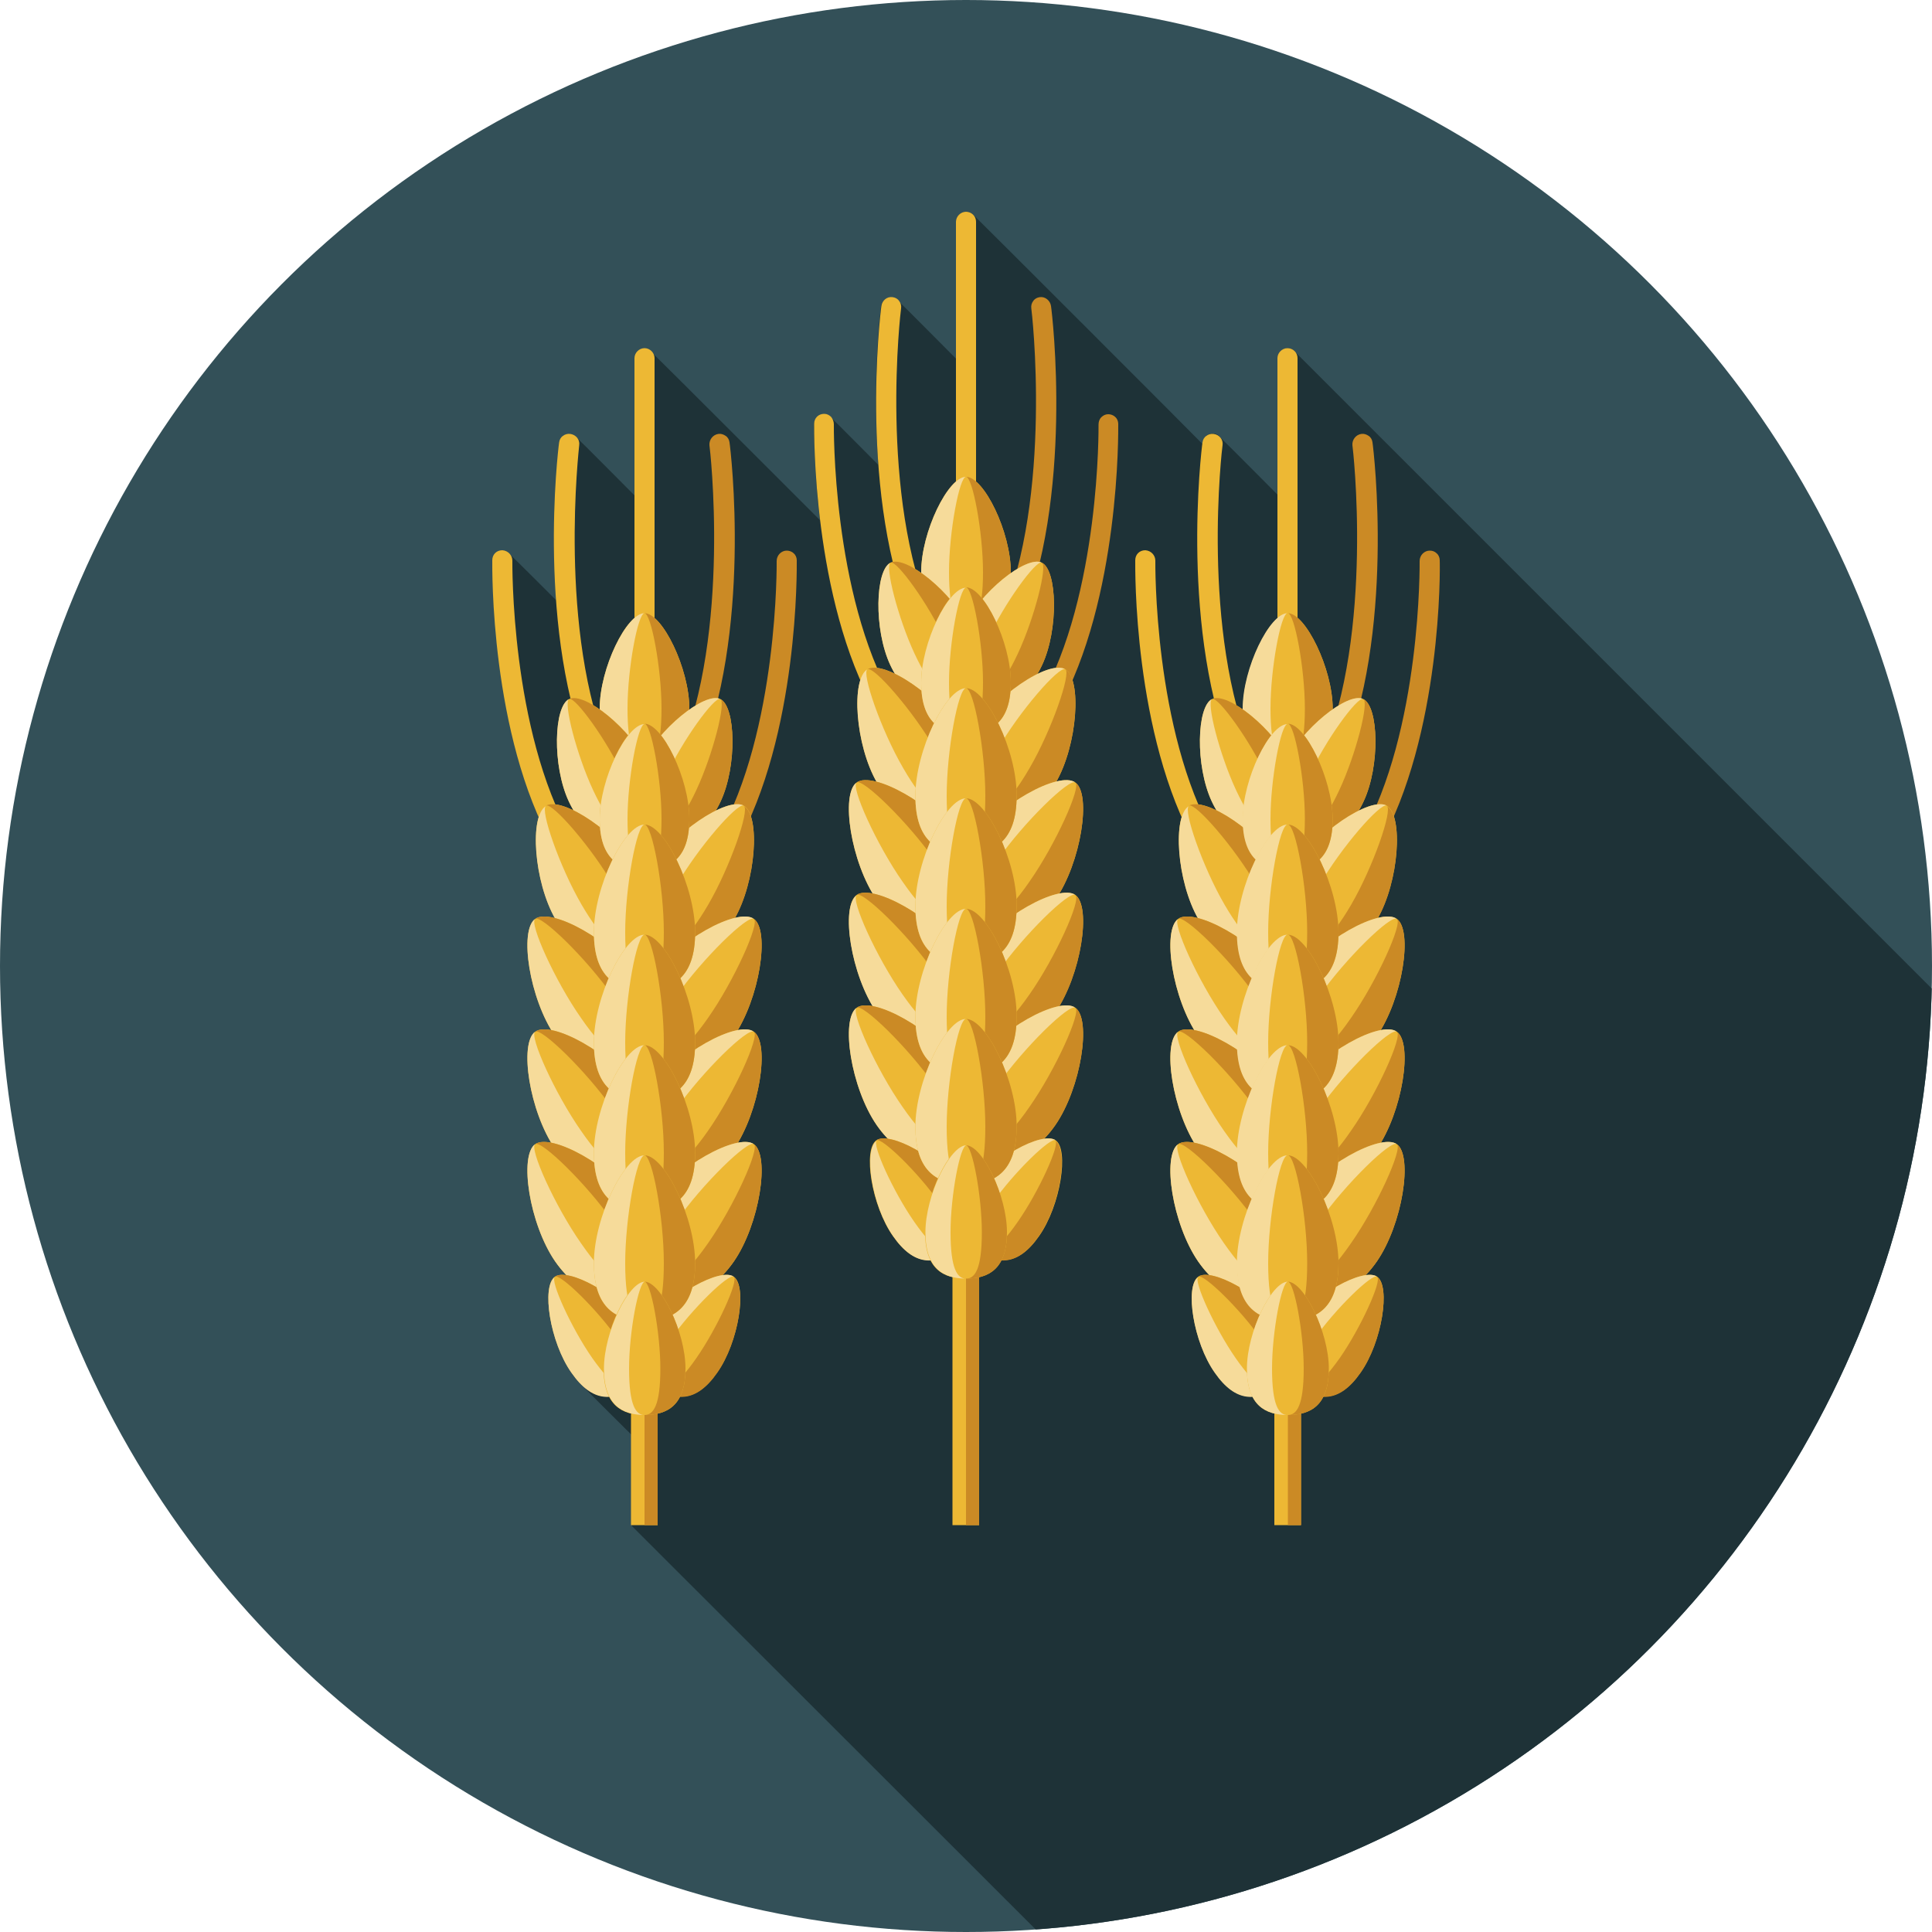 <?xml version="1.0" encoding="utf-8"?>
<!-- Generator: Adobe Illustrator 26.5.2, SVG Export Plug-In . SVG Version: 6.00 Build 0)  -->
<svg version="1.1" id="Livello_1" xmlns="http://www.w3.org/2000/svg" xmlns:xlink="http://www.w3.org/1999/xlink" x="0px" y="0px"
	 viewBox="0 0 50 50" style="enable-background:new 0 0 50 50;" xml:space="preserve">
<style type="text/css">
	.st0{clip-path:url(#SVGID_00000045611290903127559830000005072191300025102776_);}
	.st1{fill:#335058;}
	.st2{fill:#1E3237;}
	.st3{fill:#CB8A25;}
	.st4{fill:#EDB834;}
	.st5{fill:#F6DB9A;}
</style>
<g>
	<defs>
		<circle id="SVGID_1_" cx="25" cy="25" r="25"/>
	</defs>
	<clipPath id="SVGID_00000052102520455299091990000000095044789005869706_">
		<use xlink:href="#SVGID_1_"  style="overflow:visible;"/>
	</clipPath>
	<g style="clip-path:url(#SVGID_00000052102520455299091990000000095044789005869706_);">
		<rect class="st1" width="50" height="50"/>
		<g>
			<path class="st2" d="M50,25.59C42.71,18.3,33.55,9.14,33.54,9.13c-0.05-0.07-0.12-0.12-0.21-0.12c-0.14,0-0.26,0.12-0.26,0.26
				v3.54c0,0-1.44-1.45-1.47-1.47c-0.04-0.06-0.1-0.11-0.18-0.12c-0.07-0.01-0.14,0.01-0.19,0.05c-0.06,0.04-0.09,0.1-0.1,0.17
				c0,0.01,0,0.03-0.01,0.04c0,0,0,0-0.01,0c-0.02-0.03-5.86-5.87-5.89-5.89C25.17,5.53,25.09,5.48,25,5.48
				c-0.14,0-0.26,0.12-0.26,0.26v3.54c0,0-1.47-1.48-1.48-1.48c-0.04-0.06-0.1-0.09-0.17-0.1c-0.14-0.02-0.27,0.08-0.29,0.23
				c-0.02,0.12-0.23,1.94-0.07,4.1c-0.01-0.01-1.2-1.21-1.22-1.22c-0.05-0.05-0.11-0.08-0.18-0.08c0,0,0,0,0,0
				c-0.15,0-0.26,0.11-0.26,0.26c0,0.09-0.01,1.11,0.15,2.47c-0.01-0.01-4.29-4.29-4.32-4.31c-0.05-0.07-0.12-0.12-0.21-0.12
				c-0.14,0-0.26,0.12-0.26,0.26v3.54c0,0-1.44-1.45-1.47-1.47c-0.04-0.06-0.1-0.11-0.18-0.12c-0.07-0.01-0.14,0.01-0.19,0.05
				c-0.06,0.04-0.09,0.1-0.1,0.17c-0.02,0.12-0.23,1.94-0.07,4.1c-0.01-0.01-1.16-1.16-1.19-1.18c-0.05-0.07-0.12-0.12-0.21-0.12
				c0,0,0,0,0,0c-0.15,0-0.26,0.11-0.26,0.26c0,0.17-0.05,3.81,1.2,6.65c-0.18,0.58-0.02,1.82,0.42,2.61
				c-0.22-0.06-0.41-0.06-0.51,0.02c-0.4,0.28-0.18,1.89,0.42,2.88c-0.18-0.03-0.33-0.03-0.42,0.04c-0.4,0.28-0.18,1.89,0.42,2.88
				c-0.18-0.03-0.33-0.03-0.42,0.04c-0.42,0.3-0.15,2.07,0.52,3.04c0.1,0.15,0.2,0.26,0.3,0.36c-0.13-0.02-0.24-0.02-0.31,0.03
				c-0.35,0.24-0.13,1.69,0.43,2.48c0.09,0.14,0.19,0.24,0.28,0.33c0.02,0.03,1.25,1.25,1.26,1.26v2.35L26.87,50H50V25.59z"/>
			<g>
				<g>
					<g>
						<g>
							<path class="st3" d="M18.88,11.45c-0.01-0.07-0.04-0.13-0.1-0.17c-0.06-0.04-0.12-0.06-0.19-0.05
								c-0.14,0.02-0.24,0.15-0.23,0.29c0.01,0.05,0.57,4.83-0.8,8.04c-0.06,0.13,0,0.29,0.14,0.34c0.03,0.01,0.07,0.02,0.1,0.02
								c0.1,0,0.2-0.06,0.24-0.16C19.48,16.39,18.91,11.65,18.88,11.45z"/>
							<path class="st3" d="M20.62,14.5c0-0.07-0.03-0.14-0.08-0.18c-0.05-0.05-0.12-0.07-0.18-0.07c-0.14,0-0.26,0.12-0.26,0.27
								c0,0.04,0.05,4.37-1.52,7.14c-0.03,0.06-0.04,0.13-0.02,0.2c0.02,0.07,0.06,0.12,0.12,0.16c0.04,0.02,0.08,0.03,0.13,0.03
								c0.09,0,0.18-0.05,0.23-0.13C20.68,19.01,20.62,14.69,20.62,14.5z"/>
						</g>
						<g>
							<path class="st4" d="M16.68,9.01c-0.14,0-0.26,0.12-0.26,0.26v8.84c0,0.14,0.12,0.26,0.26,0.26c0.14,0,0.26-0.12,0.26-0.26
								V9.27C16.94,9.13,16.82,9.01,16.68,9.01z"/>
							<path class="st4" d="M14.99,11.52c0.02-0.14-0.08-0.27-0.23-0.29c-0.07-0.01-0.14,0.01-0.19,0.05
								c-0.06,0.04-0.09,0.1-0.1,0.17c-0.03,0.2-0.6,4.96,0.84,8.32c0.04,0.1,0.14,0.16,0.24,0.16c0.04,0,0.07-0.01,0.1-0.02
								c0.13-0.06,0.19-0.21,0.14-0.34C14.42,16.34,14.99,11.56,14.99,11.52z"/>
							<path class="st4" d="M13.26,14.51c0-0.14-0.11-0.26-0.26-0.27c0,0,0,0,0,0c-0.15,0-0.26,0.11-0.26,0.26
								c0,0.18-0.06,4.51,1.58,7.41c0.05,0.08,0.13,0.13,0.23,0.13c0.05,0,0.09-0.01,0.13-0.03c0.06-0.03,0.1-0.09,0.12-0.16
								c0.02-0.07,0.01-0.14-0.02-0.2C13.21,18.89,13.26,14.56,13.26,14.51z"/>
						</g>
					</g>
					<g>
						<g>
							<rect x="16.33" y="34.16" class="st4" width="0.69" height="5.31"/>
						</g>
					</g>
					<g>
						<g>
							<rect x="16.68" y="34.16" class="st3" width="0.34" height="5.31"/>
						</g>
					</g>
					<g>
						<g>
							<g>
								<g>
									<path class="st4" d="M16.68,15.87c-0.46,0-1.16,1.42-1.16,2.47c0,1.05,0.52,1.32,1.16,1.32c0.64,0,1.16-0.27,1.16-1.32
										C17.84,17.3,17.14,15.87,16.68,15.87z"/>
								</g>
							</g>
							<g>
								<g>
									<g>
										<path class="st5" d="M16.24,18.34c0-1.05,0.27-2.47,0.44-2.47c-0.46,0-1.16,1.42-1.16,2.47c0,1.05,0.52,1.32,1.16,1.32
											C16.44,19.66,16.24,19.39,16.24,18.34z"/>
									</g>
								</g>
								<g>
									<g>
										<path class="st3" d="M16.68,15.87c0.17,0,0.44,1.42,0.44,2.47c0,1.05-0.2,1.32-0.44,1.32c0.64,0,1.16-0.27,1.16-1.32
											C17.84,17.3,17.14,15.87,16.68,15.87z"/>
									</g>
								</g>
							</g>
						</g>
						<g>
							<g>
								<g>
									<g>
										<path class="st4" d="M14.73,18.09c-0.4,0.19-0.44,1.73-0.01,2.65c0.43,0.92,1,0.95,1.57,0.68
											c0.57-0.26,0.91-0.72,0.48-1.64C16.33,18.87,15.13,17.9,14.73,18.09z"/>
									</g>
								</g>
								<g>
									<g>
										<g>
											<path class="st5" d="M15.35,20.45c-0.43-0.92-0.78-2.29-0.62-2.36c-0.4,0.19-0.44,1.73-0.01,2.65
												c0.43,0.92,1,0.95,1.57,0.68C16.07,21.53,15.78,21.37,15.35,20.45z"/>
										</g>
									</g>
									<g>
										<g>
											<path class="st3" d="M14.73,18.09c0.15-0.07,0.98,1.07,1.4,1.99c0.43,0.92,0.37,1.24,0.15,1.34
												c0.57-0.26,0.91-0.72,0.48-1.64C16.33,18.87,15.13,17.9,14.73,18.09z"/>
										</g>
									</g>
								</g>
							</g>
							<g>
								<g>
									<g>
										<path class="st4" d="M18.64,18.09c0.4,0.19,0.44,1.73,0.01,2.65c-0.43,0.92-1,0.95-1.57,0.68
											c-0.57-0.26-0.91-0.72-0.48-1.64C17.03,18.87,18.24,17.9,18.64,18.09z"/>
									</g>
								</g>
								<g>
									<g>
										<g>
											<path class="st3" d="M18.02,20.45c0.43-0.92,0.78-2.29,0.62-2.36c0.4,0.19,0.44,1.73,0.01,2.65
												c-0.43,0.92-1,0.95-1.57,0.68C17.3,21.53,17.59,21.37,18.02,20.45z"/>
										</g>
									</g>
									<g>
										<g>
											<path class="st5" d="M18.64,18.09c-0.15-0.07-0.98,1.07-1.4,1.99c-0.43,0.92-0.37,1.24-0.15,1.34
												c-0.57-0.26-0.91-0.72-0.48-1.64C17.03,18.87,18.24,17.9,18.64,18.09z"/>
										</g>
									</g>
								</g>
							</g>
						</g>
						<g>
							<g>
								<g>
									<g>
										<path class="st4" d="M14.13,20.85c-0.43,0.25-0.32,1.96,0.25,2.94c0.57,0.98,1.2,0.95,1.8,0.61
											c0.6-0.35,0.94-0.88,0.38-1.86C15.99,21.56,14.56,20.61,14.13,20.85z"/>
									</g>
								</g>
								<g>
									<g>
										<g>
											<path class="st5" d="M15.05,23.41c-0.57-0.98-1.08-2.46-0.92-2.55c-0.43,0.25-0.32,1.96,0.25,2.94
												c0.57,0.98,1.2,0.95,1.8,0.61C15.95,24.54,15.62,24.39,15.05,23.41z"/>
										</g>
									</g>
									<g>
										<g>
											<path class="st3" d="M14.13,20.85c0.16-0.09,1.19,1.09,1.75,2.07c0.57,0.98,0.53,1.34,0.3,1.48
												c0.6-0.35,0.94-0.88,0.38-1.86C15.99,21.56,14.56,20.61,14.13,20.85z"/>
										</g>
									</g>
								</g>
							</g>
							<g>
								<g>
									<g>
										<path class="st4" d="M19.25,20.85c0.43,0.25,0.32,1.96-0.25,2.94c-0.57,0.98-1.2,0.95-1.8,0.61
											c-0.6-0.35-0.94-0.88-0.38-1.86C17.39,21.56,18.82,20.61,19.25,20.85z"/>
									</g>
								</g>
								<g>
									<g>
										<g>
											<path class="st3" d="M18.33,23.41c0.57-0.98,1.08-2.46,0.92-2.55c0.43,0.25,0.32,1.96-0.25,2.94
												c-0.57,0.98-1.2,0.95-1.8,0.61C17.43,24.54,17.76,24.39,18.33,23.41z"/>
										</g>
									</g>
									<g>
										<g>
											<path class="st5" d="M19.25,20.85c-0.16-0.09-1.19,1.09-1.75,2.07c-0.57,0.98-0.53,1.34-0.3,1.48
												c-0.6-0.35-0.94-0.88-0.38-1.86C17.39,21.56,18.82,20.61,19.25,20.85z"/>
										</g>
									</g>
								</g>
							</g>
						</g>
						<g>
							<g>
								<g>
									<g>
										<path class="st4" d="M13.85,23.78c-0.42,0.3-0.15,2.07,0.52,3.04c0.68,0.97,1.34,0.88,1.93,0.47
											c0.59-0.42,0.9-1.01,0.22-1.97C15.84,24.34,14.27,23.48,13.85,23.78z"/>
									</g>
								</g>
								<g>
									<g>
										<g>
											<path class="st5" d="M15.04,26.35c-0.68-0.97-1.35-2.46-1.19-2.57c-0.42,0.3-0.15,2.07,0.52,3.04
												c0.68,0.97,1.34,0.88,1.93,0.47C16.07,27.44,15.71,27.32,15.04,26.35z"/>
										</g>
									</g>
									<g>
										<g>
											<path class="st3" d="M13.85,23.78c0.16-0.11,1.33,1.03,2.01,2c0.68,0.97,0.67,1.35,0.44,1.51
												c0.59-0.42,0.9-1.01,0.22-1.97C15.84,24.34,14.27,23.48,13.85,23.78z"/>
										</g>
									</g>
								</g>
							</g>
							<g>
								<g>
									<g>
										<path class="st4" d="M19.51,23.78c0.42,0.3,0.15,2.07-0.52,3.04c-0.68,0.97-1.34,0.88-1.93,0.47
											c-0.59-0.42-0.9-1.01-0.22-1.97C17.51,24.34,19.09,23.48,19.51,23.78z"/>
									</g>
								</g>
								<g>
									<g>
										<g>
											<path class="st3" d="M18.32,26.35c0.68-0.97,1.35-2.46,1.19-2.57c0.42,0.3,0.15,2.07-0.52,3.04
												c-0.68,0.97-1.34,0.88-1.93,0.47C17.28,27.44,17.64,27.32,18.32,26.35z"/>
										</g>
									</g>
									<g>
										<g>
											<path class="st5" d="M19.51,23.78c-0.16-0.11-1.33,1.03-2.01,2c-0.68,0.97-0.67,1.35-0.44,1.51
												c-0.59-0.42-0.9-1.01-0.22-1.97C17.51,24.34,19.09,23.48,19.51,23.78z"/>
										</g>
									</g>
								</g>
							</g>
						</g>
						<g>
							<g>
								<g>
									<g>
										<path class="st4" d="M13.85,26.7c-0.42,0.3-0.15,2.07,0.52,3.04c0.68,0.97,1.34,0.88,1.93,0.47
											c0.59-0.42,0.9-1.01,0.22-1.97C15.84,27.26,14.27,26.4,13.85,26.7z"/>
									</g>
								</g>
								<g>
									<g>
										<g>
											<path class="st5" d="M15.04,29.27c-0.68-0.97-1.35-2.46-1.19-2.57c-0.42,0.3-0.15,2.07,0.52,3.04
												c0.68,0.97,1.34,0.88,1.93,0.47C16.07,30.36,15.71,30.24,15.04,29.27z"/>
										</g>
									</g>
									<g>
										<g>
											<path class="st3" d="M13.85,26.7c0.16-0.11,1.33,1.03,2.01,2c0.68,0.97,0.67,1.35,0.44,1.51
												c0.59-0.42,0.9-1.01,0.22-1.97C15.84,27.26,14.27,26.4,13.85,26.7z"/>
										</g>
									</g>
								</g>
							</g>
							<g>
								<g>
									<g>
										<path class="st4" d="M19.51,26.7c0.42,0.3,0.15,2.07-0.52,3.04c-0.68,0.97-1.34,0.88-1.93,0.47
											c-0.59-0.42-0.9-1.01-0.22-1.97C17.51,27.26,19.09,26.4,19.51,26.7z"/>
									</g>
								</g>
								<g>
									<g>
										<g>
											<path class="st3" d="M18.32,29.27c0.68-0.97,1.35-2.46,1.19-2.57c0.42,0.3,0.15,2.07-0.52,3.04
												c-0.68,0.97-1.34,0.88-1.93,0.47C17.28,30.36,17.64,30.24,18.32,29.27z"/>
										</g>
									</g>
									<g>
										<g>
											<path class="st5" d="M19.51,26.7c-0.16-0.11-1.33,1.03-2.01,2c-0.68,0.97-0.67,1.35-0.44,1.51
												c-0.59-0.42-0.9-1.01-0.22-1.97C17.51,27.26,19.09,26.4,19.51,26.7z"/>
										</g>
									</g>
								</g>
							</g>
						</g>
						<g>
							<g>
								<g>
									<g>
										<path class="st4" d="M13.85,29.61c-0.42,0.3-0.15,2.07,0.52,3.04c0.68,0.97,1.34,0.88,1.93,0.47
											c0.59-0.42,0.9-1.01,0.22-1.97C15.84,30.18,14.27,29.32,13.85,29.61z"/>
									</g>
								</g>
								<g>
									<g>
										<g>
											<path class="st5" d="M15.04,32.18c-0.68-0.97-1.35-2.46-1.19-2.57c-0.42,0.3-0.15,2.07,0.52,3.04
												c0.68,0.97,1.34,0.88,1.93,0.47C16.07,33.28,15.71,33.15,15.04,32.18z"/>
										</g>
									</g>
									<g>
										<g>
											<path class="st3" d="M13.85,29.61c0.16-0.11,1.33,1.03,2.01,2c0.68,0.97,0.67,1.35,0.44,1.51
												c0.59-0.42,0.9-1.01,0.22-1.97C15.84,30.18,14.27,29.32,13.85,29.61z"/>
										</g>
									</g>
								</g>
							</g>
							<g>
								<g>
									<g>
										<path class="st4" d="M19.51,29.61c0.42,0.3,0.15,2.07-0.52,3.04c-0.68,0.97-1.34,0.88-1.93,0.47
											c-0.59-0.42-0.9-1.01-0.22-1.97C17.51,30.18,19.09,29.32,19.51,29.61z"/>
									</g>
								</g>
								<g>
									<g>
										<g>
											<path class="st3" d="M18.32,32.18c0.68-0.97,1.35-2.46,1.19-2.57c0.42,0.3,0.15,2.07-0.52,3.04
												c-0.68,0.97-1.34,0.88-1.93,0.47C17.28,33.28,17.64,33.15,18.32,32.18z"/>
										</g>
									</g>
									<g>
										<g>
											<path class="st5" d="M19.51,29.61c-0.16-0.11-1.33,1.03-2.01,2c-0.68,0.97-0.67,1.35-0.44,1.51
												c-0.59-0.42-0.9-1.01-0.22-1.97C17.51,30.18,19.09,29.32,19.51,29.61z"/>
										</g>
									</g>
								</g>
							</g>
						</g>
						<g>
							<g>
								<g>
									<g>
										<path class="st4" d="M14.36,33.04c-0.35,0.24-0.13,1.69,0.43,2.48c0.55,0.79,1.09,0.72,1.58,0.38
											c0.49-0.34,0.73-0.82,0.18-1.61C16,33.5,14.71,32.8,14.36,33.04z"/>
									</g>
								</g>
								<g>
									<g>
										<g>
											<path class="st5" d="M15.33,35.15c-0.55-0.79-1.1-2.01-0.97-2.1c-0.35,0.24-0.13,1.69,0.43,2.48
												c0.55,0.79,1.09,0.72,1.58,0.38C16.18,36.04,15.89,35.94,15.33,35.15z"/>
										</g>
									</g>
									<g>
										<g>
											<path class="st3" d="M14.36,33.04c0.13-0.09,1.09,0.84,1.64,1.63c0.55,0.79,0.55,1.1,0.36,1.23
												c0.49-0.34,0.73-0.82,0.18-1.61C16,33.5,14.71,32.8,14.36,33.04z"/>
										</g>
									</g>
								</g>
							</g>
							<g>
								<g>
									<g>
										<path class="st4" d="M18.99,33.04c0.35,0.24,0.13,1.69-0.43,2.48c-0.55,0.79-1.09,0.72-1.58,0.38
											c-0.49-0.34-0.73-0.82-0.18-1.61C17.36,33.5,18.65,32.8,18.99,33.04z"/>
									</g>
								</g>
								<g>
									<g>
										<g>
											<path class="st3" d="M18.02,35.15c0.55-0.79,1.1-2.01,0.97-2.1c0.35,0.24,0.13,1.69-0.43,2.48
												c-0.55,0.79-1.09,0.72-1.58,0.38C17.17,36.04,17.47,35.94,18.02,35.15z"/>
										</g>
									</g>
									<g>
										<g>
											<path class="st5" d="M18.99,33.04c-0.13-0.09-1.09,0.84-1.64,1.63c-0.55,0.79-0.55,1.1-0.36,1.23
												c-0.49-0.34-0.73-0.82-0.18-1.61C17.36,33.5,18.65,32.8,18.99,33.04z"/>
										</g>
									</g>
								</g>
							</g>
						</g>
						<g>
							<g>
								<g>
									<path class="st4" d="M16.68,18.73c-0.46,0-1.16,1.42-1.16,2.46c0,1.04,0.52,1.32,1.16,1.32c0.64,0,1.16-0.27,1.16-1.32
										C17.84,20.15,17.14,18.73,16.68,18.73z"/>
								</g>
							</g>
							<g>
								<g>
									<g>
										<path class="st5" d="M16.24,21.2c0-1.04,0.27-2.46,0.44-2.46c-0.46,0-1.16,1.42-1.16,2.46c0,1.04,0.52,1.32,1.16,1.32
											C16.44,22.51,16.24,22.24,16.24,21.2z"/>
									</g>
								</g>
								<g>
									<g>
										<path class="st3" d="M16.68,18.73c0.17,0,0.44,1.42,0.44,2.46c0,1.04-0.2,1.32-0.44,1.32c0.64,0,1.16-0.27,1.16-1.32
											C17.84,20.15,17.14,18.73,16.68,18.73z"/>
									</g>
								</g>
							</g>
						</g>
						<g>
							<g>
								<g>
									<path class="st4" d="M16.68,21.34c-0.52,0-1.31,1.61-1.31,2.79s0.59,1.49,1.31,1.49c0.72,0,1.31-0.31,1.31-1.49
										S17.2,21.34,16.68,21.34z"/>
								</g>
							</g>
							<g>
								<g>
									<g>
										<path class="st5" d="M16.18,24.13c0-1.18,0.3-2.79,0.5-2.79c-0.52,0-1.31,1.61-1.31,2.79s0.59,1.49,1.31,1.49
											C16.41,25.62,16.18,25.31,16.18,24.13z"/>
									</g>
								</g>
								<g>
									<g>
										<path class="st3" d="M16.68,21.34c0.2,0,0.5,1.61,0.5,2.79s-0.22,1.49-0.5,1.49c0.72,0,1.31-0.31,1.31-1.49
											S17.2,21.34,16.68,21.34z"/>
									</g>
								</g>
							</g>
						</g>
						<g>
							<g>
								<g>
									<path class="st4" d="M16.68,24.19c-0.52,0-1.31,1.61-1.31,2.79c0,1.18,0.59,1.49,1.31,1.49c0.72,0,1.31-0.31,1.31-1.49
										C17.99,25.8,17.2,24.19,16.68,24.19z"/>
								</g>
							</g>
							<g>
								<g>
									<g>
										<path class="st5" d="M16.18,26.98c0-1.18,0.3-2.79,0.5-2.79c-0.52,0-1.31,1.61-1.31,2.79c0,1.18,0.59,1.49,1.31,1.49
											C16.41,28.47,16.18,28.16,16.18,26.98z"/>
									</g>
								</g>
								<g>
									<g>
										<path class="st3" d="M16.68,24.19c0.2,0,0.5,1.61,0.5,2.79c0,1.18-0.22,1.49-0.5,1.49c0.72,0,1.31-0.31,1.31-1.49
											C17.99,25.8,17.2,24.19,16.68,24.19z"/>
									</g>
								</g>
							</g>
						</g>
						<g>
							<g>
								<g>
									<path class="st4" d="M16.68,27.05c-0.52,0-1.31,1.61-1.31,2.79c0,1.18,0.59,1.49,1.31,1.49c0.72,0,1.31-0.31,1.31-1.49
										C17.99,28.66,17.2,27.05,16.68,27.05z"/>
								</g>
							</g>
							<g>
								<g>
									<g>
										<path class="st5" d="M16.18,29.84c0-1.18,0.3-2.79,0.5-2.79c-0.52,0-1.31,1.61-1.31,2.79c0,1.18,0.59,1.49,1.31,1.49
											C16.41,31.33,16.18,31.02,16.18,29.84z"/>
									</g>
								</g>
								<g>
									<g>
										<path class="st3" d="M16.68,27.05c0.2,0,0.5,1.61,0.5,2.79c0,1.18-0.22,1.49-0.5,1.49c0.72,0,1.31-0.31,1.31-1.49
											C17.99,28.66,17.2,27.05,16.68,27.05z"/>
									</g>
								</g>
							</g>
						</g>
						<g>
							<g>
								<g>
									<path class="st4" d="M16.68,29.9c-0.52,0-1.31,1.61-1.31,2.79c0,1.18,0.59,1.49,1.31,1.49c0.72,0,1.31-0.31,1.31-1.49
										C17.99,31.51,17.2,29.9,16.68,29.9z"/>
								</g>
							</g>
							<g>
								<g>
									<g>
										<path class="st5" d="M16.18,32.69c0-1.18,0.3-2.79,0.5-2.79c-0.52,0-1.31,1.61-1.31,2.79c0,1.18,0.59,1.49,1.31,1.49
											C16.41,34.18,16.18,33.87,16.18,32.69z"/>
									</g>
								</g>
								<g>
									<g>
										<path class="st3" d="M16.68,29.9c0.2,0,0.5,1.61,0.5,2.79c0,1.18-0.22,1.49-0.5,1.49c0.72,0,1.31-0.31,1.31-1.49
											C17.99,31.51,17.2,29.9,16.68,29.9z"/>
									</g>
								</g>
							</g>
						</g>
						<g>
							<g>
								<g>
									<path class="st4" d="M16.68,33.17c-0.42,0-1.06,1.3-1.06,2.25s0.48,1.2,1.06,1.2c0.59,0,1.06-0.25,1.06-1.2
										S17.1,33.17,16.68,33.17z"/>
								</g>
							</g>
							<g>
								<g>
									<g>
										<path class="st5" d="M16.28,35.42c0-0.96,0.25-2.25,0.41-2.25c-0.42,0-1.06,1.3-1.06,2.25s0.48,1.2,1.06,1.2
											C16.46,36.63,16.28,36.38,16.28,35.42z"/>
									</g>
								</g>
								<g>
									<g>
										<path class="st3" d="M16.68,33.17c0.16,0,0.41,1.3,0.41,2.25s-0.18,1.2-0.41,1.2c0.59,0,1.06-0.25,1.06-1.2
											S17.1,33.17,16.68,33.17z"/>
									</g>
								</g>
							</g>
						</g>
					</g>
				</g>
				<g>
					<g>
						<g>
							<path class="st3" d="M35.52,11.45c-0.01-0.07-0.04-0.13-0.1-0.17c-0.06-0.04-0.12-0.06-0.19-0.05
								c-0.14,0.02-0.24,0.15-0.23,0.29c0.01,0.05,0.57,4.83-0.8,8.05c-0.06,0.13,0.01,0.29,0.14,0.34c0.03,0.01,0.07,0.02,0.1,0.02
								c0.1,0,0.2-0.06,0.24-0.16C36.12,16.41,35.55,11.65,35.52,11.45z"/>
							<path class="st3" d="M37.26,14.5c0-0.07-0.03-0.14-0.08-0.18c-0.05-0.05-0.11-0.07-0.18-0.07c-0.14,0-0.26,0.12-0.26,0.27
								c0,0.04,0.05,4.38-1.52,7.14c-0.03,0.06-0.04,0.13-0.02,0.2c0.02,0.07,0.06,0.12,0.12,0.16c0.04,0.02,0.08,0.03,0.13,0.03
								c0.09,0,0.18-0.05,0.23-0.13C37.32,19.01,37.27,14.69,37.26,14.5z"/>
						</g>
						<g>
							<path class="st4" d="M33.32,9.01c-0.14,0-0.26,0.12-0.26,0.26v8.84c0,0.14,0.12,0.26,0.26,0.26c0.14,0,0.26-0.12,0.26-0.26
								V9.27C33.58,9.13,33.47,9.01,33.32,9.01z"/>
							<path class="st4" d="M31.64,11.52c0.02-0.14-0.08-0.27-0.23-0.29c-0.07-0.01-0.14,0.01-0.19,0.05
								c-0.06,0.04-0.09,0.1-0.1,0.17c-0.03,0.2-0.6,4.94,0.84,8.32c0.04,0.1,0.14,0.16,0.24,0.16c0.04,0,0.07-0.01,0.1-0.02
								c0.13-0.06,0.19-0.21,0.14-0.34C31.06,16.34,31.63,11.56,31.64,11.52z"/>
							<path class="st4" d="M29.9,14.51c0-0.14-0.11-0.26-0.26-0.27c0,0,0,0,0,0c-0.15,0-0.26,0.11-0.26,0.26
								c0,0.18-0.06,4.51,1.58,7.41c0.05,0.08,0.13,0.13,0.23,0.13c0.05,0,0.09-0.01,0.13-0.03c0.06-0.03,0.1-0.09,0.12-0.16
								c0.02-0.07,0.01-0.14-0.02-0.2C29.85,18.89,29.9,14.56,29.9,14.51z"/>
						</g>
					</g>
					<g>
						<g>
							<rect x="32.98" y="34.16" class="st4" width="0.69" height="5.31"/>
						</g>
					</g>
					<g>
						<g>
							<rect x="33.33" y="34.16" class="st3" width="0.34" height="5.31"/>
						</g>
					</g>
					<g>
						<g>
							<g>
								<g>
									<path class="st4" d="M33.33,15.87c-0.46,0-1.16,1.42-1.16,2.47c0,1.05,0.52,1.32,1.16,1.32c0.64,0,1.16-0.27,1.16-1.32
										C34.49,17.3,33.78,15.87,33.33,15.87z"/>
								</g>
							</g>
							<g>
								<g>
									<g>
										<path class="st5" d="M32.88,18.34c0-1.05,0.27-2.47,0.44-2.47c-0.46,0-1.16,1.42-1.16,2.47c0,1.05,0.52,1.32,1.16,1.32
											C33.08,19.66,32.88,19.39,32.88,18.34z"/>
									</g>
								</g>
								<g>
									<g>
										<path class="st3" d="M33.33,15.87c0.17,0,0.44,1.42,0.44,2.47c0,1.05-0.2,1.32-0.44,1.32c0.64,0,1.16-0.27,1.16-1.32
											C34.49,17.3,33.78,15.87,33.33,15.87z"/>
									</g>
								</g>
							</g>
						</g>
						<g>
							<g>
								<g>
									<g>
										<path class="st4" d="M31.37,18.09c-0.4,0.19-0.44,1.73-0.01,2.65c0.43,0.92,1,0.95,1.57,0.68
											c0.57-0.26,0.91-0.72,0.48-1.64C32.98,18.87,31.77,17.9,31.37,18.09z"/>
									</g>
								</g>
								<g>
									<g>
										<g>
											<path class="st5" d="M31.99,20.45c-0.43-0.92-0.78-2.29-0.62-2.36c-0.4,0.19-0.44,1.73-0.01,2.65
												c0.43,0.92,1,0.95,1.57,0.68C32.71,21.53,32.42,21.37,31.99,20.45z"/>
										</g>
									</g>
									<g>
										<g>
											<path class="st3" d="M31.37,18.09c0.15-0.07,0.98,1.07,1.4,1.99c0.43,0.92,0.37,1.24,0.15,1.34
												c0.57-0.26,0.91-0.72,0.48-1.64C32.98,18.87,31.77,17.9,31.37,18.09z"/>
										</g>
									</g>
								</g>
							</g>
							<g>
								<g>
									<g>
										<path class="st4" d="M35.28,18.09c0.4,0.19,0.44,1.73,0.01,2.65c-0.43,0.92-1,0.95-1.57,0.68
											c-0.57-0.26-0.91-0.72-0.48-1.64C33.67,18.87,34.88,17.9,35.28,18.09z"/>
									</g>
								</g>
								<g>
									<g>
										<g>
											<path class="st3" d="M34.66,20.45c0.43-0.92,0.78-2.29,0.62-2.36c0.4,0.19,0.44,1.73,0.01,2.65
												c-0.43,0.92-1,0.95-1.57,0.68C33.94,21.53,34.23,21.37,34.66,20.45z"/>
										</g>
									</g>
									<g>
										<g>
											<path class="st5" d="M35.28,18.09c-0.15-0.07-0.98,1.07-1.4,1.99c-0.43,0.92-0.37,1.24-0.15,1.34
												c-0.57-0.26-0.91-0.72-0.48-1.64C33.67,18.87,34.88,17.9,35.28,18.09z"/>
										</g>
									</g>
								</g>
							</g>
						</g>
						<g>
							<g>
								<g>
									<g>
										<path class="st4" d="M30.77,20.85c-0.43,0.25-0.32,1.96,0.25,2.94c0.57,0.98,1.2,0.95,1.8,0.61s0.94-0.88,0.38-1.86
											C32.63,21.56,31.2,20.61,30.77,20.85z"/>
									</g>
								</g>
								<g>
									<g>
										<g>
											<path class="st5" d="M31.69,23.41c-0.57-0.98-1.08-2.46-0.92-2.55c-0.43,0.25-0.32,1.96,0.25,2.94
												c0.57,0.98,1.2,0.95,1.8,0.61C32.59,24.54,32.26,24.39,31.69,23.41z"/>
										</g>
									</g>
									<g>
										<g>
											<path class="st3" d="M30.77,20.85c0.16-0.09,1.19,1.09,1.75,2.07c0.57,0.98,0.53,1.34,0.3,1.48
												c0.6-0.35,0.94-0.88,0.38-1.86C32.63,21.56,31.2,20.61,30.77,20.85z"/>
										</g>
									</g>
								</g>
							</g>
							<g>
								<g>
									<g>
										<path class="st4" d="M35.89,20.85c0.43,0.25,0.32,1.96-0.25,2.94c-0.57,0.98-1.2,0.95-1.8,0.61
											c-0.6-0.35-0.94-0.88-0.38-1.86C34.03,21.56,35.46,20.61,35.89,20.85z"/>
									</g>
								</g>
								<g>
									<g>
										<g>
											<path class="st3" d="M34.97,23.41c0.57-0.98,1.08-2.46,0.92-2.55c0.43,0.25,0.32,1.96-0.25,2.94
												c-0.57,0.98-1.2,0.95-1.8,0.61C34.07,24.54,34.4,24.39,34.97,23.41z"/>
										</g>
									</g>
									<g>
										<g>
											<path class="st5" d="M35.89,20.85c-0.16-0.09-1.19,1.09-1.75,2.07c-0.57,0.98-0.53,1.34-0.3,1.48
												c-0.6-0.35-0.94-0.88-0.38-1.86C34.03,21.56,35.46,20.61,35.89,20.85z"/>
										</g>
									</g>
								</g>
							</g>
						</g>
						<g>
							<g>
								<g>
									<g>
										<path class="st4" d="M30.49,23.78c-0.42,0.3-0.15,2.07,0.52,3.04c0.68,0.97,1.34,0.88,1.93,0.47
											c0.59-0.42,0.9-1.01,0.22-1.97C32.49,24.34,30.91,23.48,30.49,23.78z"/>
									</g>
								</g>
								<g>
									<g>
										<g>
											<path class="st5" d="M31.68,26.35c-0.68-0.97-1.35-2.46-1.19-2.57c-0.42,0.3-0.15,2.07,0.52,3.04
												c0.68,0.97,1.34,0.88,1.93,0.47C32.72,27.44,32.36,27.32,31.68,26.35z"/>
										</g>
									</g>
									<g>
										<g>
											<path class="st3" d="M30.49,23.78c0.16-0.11,1.33,1.03,2.01,2c0.68,0.97,0.67,1.35,0.44,1.51
												c0.59-0.42,0.9-1.01,0.22-1.97C32.49,24.34,30.91,23.48,30.49,23.78z"/>
										</g>
									</g>
								</g>
							</g>
							<g>
								<g>
									<g>
										<path class="st4" d="M36.15,23.78c0.42,0.3,0.15,2.07-0.52,3.04c-0.68,0.97-1.34,0.88-1.93,0.47
											c-0.59-0.42-0.9-1.01-0.22-1.97C34.16,24.34,35.73,23.48,36.15,23.78z"/>
									</g>
								</g>
								<g>
									<g>
										<g>
											<path class="st3" d="M34.96,26.35c0.68-0.97,1.35-2.46,1.19-2.57c0.42,0.3,0.15,2.07-0.52,3.04
												c-0.68,0.97-1.34,0.88-1.93,0.47C33.93,27.44,34.29,27.32,34.96,26.35z"/>
										</g>
									</g>
									<g>
										<g>
											<path class="st5" d="M36.15,23.78c-0.16-0.11-1.33,1.03-2.01,2c-0.68,0.97-0.67,1.35-0.44,1.51
												c-0.59-0.42-0.9-1.01-0.22-1.97C34.16,24.34,35.73,23.48,36.15,23.78z"/>
										</g>
									</g>
								</g>
							</g>
						</g>
						<g>
							<g>
								<g>
									<g>
										<path class="st4" d="M30.49,26.7c-0.42,0.3-0.15,2.07,0.52,3.04c0.68,0.97,1.34,0.88,1.93,0.47
											c0.59-0.42,0.9-1.01,0.22-1.97C32.49,27.26,30.91,26.4,30.49,26.7z"/>
									</g>
								</g>
								<g>
									<g>
										<g>
											<path class="st5" d="M31.68,29.27c-0.68-0.97-1.35-2.46-1.19-2.57c-0.42,0.3-0.15,2.07,0.52,3.04
												c0.68,0.97,1.34,0.88,1.93,0.47C32.72,30.36,32.36,30.24,31.68,29.27z"/>
										</g>
									</g>
									<g>
										<g>
											<path class="st3" d="M30.49,26.7c0.16-0.11,1.33,1.03,2.01,2c0.68,0.97,0.67,1.35,0.44,1.51
												c0.59-0.42,0.9-1.01,0.22-1.97C32.49,27.26,30.91,26.4,30.49,26.7z"/>
										</g>
									</g>
								</g>
							</g>
							<g>
								<g>
									<g>
										<path class="st4" d="M36.15,26.7c0.42,0.3,0.15,2.07-0.52,3.04c-0.68,0.97-1.34,0.88-1.93,0.47
											c-0.59-0.42-0.9-1.01-0.22-1.97C34.16,27.26,35.73,26.4,36.15,26.7z"/>
									</g>
								</g>
								<g>
									<g>
										<g>
											<path class="st3" d="M34.96,29.27c0.68-0.97,1.35-2.46,1.19-2.57c0.42,0.3,0.15,2.07-0.52,3.04
												c-0.68,0.97-1.34,0.88-1.93,0.47C33.93,30.36,34.29,30.24,34.96,29.27z"/>
										</g>
									</g>
									<g>
										<g>
											<path class="st5" d="M36.15,26.7c-0.16-0.11-1.33,1.03-2.01,2c-0.68,0.97-0.67,1.35-0.44,1.51
												c-0.59-0.42-0.9-1.01-0.22-1.97C34.16,27.26,35.73,26.4,36.15,26.7z"/>
										</g>
									</g>
								</g>
							</g>
						</g>
						<g>
							<g>
								<g>
									<g>
										<path class="st4" d="M30.49,29.61c-0.42,0.3-0.15,2.07,0.52,3.04c0.68,0.97,1.34,0.88,1.93,0.47
											c0.59-0.42,0.9-1.01,0.22-1.97C32.49,30.18,30.91,29.32,30.49,29.61z"/>
									</g>
								</g>
								<g>
									<g>
										<g>
											<path class="st5" d="M31.68,32.18c-0.68-0.97-1.35-2.46-1.19-2.57c-0.42,0.3-0.15,2.07,0.52,3.04
												c0.68,0.97,1.34,0.88,1.93,0.47C32.72,33.28,32.36,33.15,31.68,32.18z"/>
										</g>
									</g>
									<g>
										<g>
											<path class="st3" d="M30.49,29.61c0.16-0.11,1.33,1.03,2.01,2c0.68,0.97,0.67,1.35,0.44,1.51
												c0.59-0.42,0.9-1.01,0.22-1.97C32.49,30.18,30.91,29.32,30.49,29.61z"/>
										</g>
									</g>
								</g>
							</g>
							<g>
								<g>
									<g>
										<path class="st4" d="M36.15,29.61c0.42,0.3,0.15,2.07-0.52,3.04c-0.68,0.97-1.34,0.88-1.93,0.47
											c-0.59-0.42-0.9-1.01-0.22-1.97C34.16,30.18,35.73,29.32,36.15,29.61z"/>
									</g>
								</g>
								<g>
									<g>
										<g>
											<path class="st3" d="M34.96,32.18c0.68-0.97,1.35-2.46,1.19-2.57c0.42,0.3,0.15,2.07-0.52,3.04
												c-0.68,0.97-1.34,0.88-1.93,0.47C33.93,33.28,34.29,33.15,34.96,32.18z"/>
										</g>
									</g>
									<g>
										<g>
											<path class="st5" d="M36.15,29.61c-0.16-0.11-1.33,1.03-2.01,2c-0.68,0.97-0.67,1.35-0.44,1.51
												c-0.59-0.42-0.9-1.01-0.22-1.97C34.16,30.18,35.73,29.32,36.15,29.61z"/>
										</g>
									</g>
								</g>
							</g>
						</g>
						<g>
							<g>
								<g>
									<g>
										<path class="st4" d="M31.01,33.04c-0.35,0.24-0.13,1.69,0.43,2.48c0.55,0.79,1.09,0.72,1.58,0.38
											c0.49-0.34,0.73-0.82,0.18-1.61C32.64,33.5,31.35,32.8,31.01,33.04z"/>
									</g>
								</g>
								<g>
									<g>
										<g>
											<path class="st5" d="M31.98,35.15c-0.55-0.79-1.1-2.01-0.97-2.1c-0.35,0.24-0.13,1.69,0.43,2.48
												c0.55,0.79,1.09,0.72,1.58,0.38C32.83,36.04,32.53,35.94,31.98,35.15z"/>
										</g>
									</g>
									<g>
										<g>
											<path class="st3" d="M31.01,33.04c0.13-0.09,1.09,0.84,1.64,1.63c0.55,0.79,0.55,1.1,0.36,1.23
												c0.49-0.34,0.73-0.82,0.18-1.61C32.64,33.5,31.35,32.8,31.01,33.04z"/>
										</g>
									</g>
								</g>
							</g>
							<g>
								<g>
									<g>
										<path class="st4" d="M35.64,33.04c0.35,0.24,0.13,1.69-0.43,2.48c-0.55,0.79-1.09,0.72-1.58,0.38
											c-0.49-0.34-0.73-0.82-0.18-1.61C34,33.5,35.29,32.8,35.64,33.04z"/>
									</g>
								</g>
								<g>
									<g>
										<g>
											<path class="st3" d="M34.67,35.15c0.55-0.79,1.1-2.01,0.97-2.1c0.35,0.24,0.13,1.69-0.43,2.48
												c-0.55,0.79-1.09,0.72-1.58,0.38C33.82,36.04,34.11,35.94,34.67,35.15z"/>
										</g>
									</g>
									<g>
										<g>
											<path class="st5" d="M35.64,33.04c-0.13-0.09-1.09,0.84-1.64,1.63c-0.55,0.79-0.55,1.1-0.36,1.23
												c-0.49-0.34-0.73-0.82-0.18-1.61C34,33.5,35.29,32.8,35.64,33.04z"/>
										</g>
									</g>
								</g>
							</g>
						</g>
						<g>
							<g>
								<g>
									<path class="st4" d="M33.33,18.73c-0.46,0-1.16,1.42-1.16,2.46c0,1.04,0.52,1.32,1.16,1.32c0.64,0,1.16-0.27,1.16-1.32
										C34.48,20.15,33.78,18.73,33.33,18.73z"/>
								</g>
							</g>
							<g>
								<g>
									<g>
										<path class="st5" d="M32.88,21.2c0-1.04,0.27-2.46,0.44-2.46c-0.46,0-1.16,1.42-1.16,2.46c0,1.04,0.52,1.32,1.16,1.32
											C33.08,22.51,32.88,22.24,32.88,21.2z"/>
									</g>
								</g>
								<g>
									<g>
										<path class="st3" d="M33.33,18.73c0.17,0,0.44,1.42,0.44,2.46c0,1.04-0.2,1.32-0.44,1.32c0.64,0,1.16-0.27,1.16-1.32
											C34.48,20.15,33.78,18.73,33.33,18.73z"/>
									</g>
								</g>
							</g>
						</g>
						<g>
							<g>
								<g>
									<path class="st4" d="M33.33,21.34c-0.52,0-1.31,1.61-1.31,2.79s0.59,1.49,1.31,1.49c0.72,0,1.31-0.31,1.31-1.49
										S33.84,21.34,33.33,21.34z"/>
								</g>
							</g>
							<g>
								<g>
									<g>
										<path class="st5" d="M32.82,24.13c0-1.18,0.3-2.79,0.5-2.79c-0.52,0-1.31,1.61-1.31,2.79s0.59,1.49,1.31,1.49
											C33.05,25.62,32.82,25.31,32.82,24.13z"/>
									</g>
								</g>
								<g>
									<g>
										<path class="st3" d="M33.33,21.34c0.2,0,0.5,1.61,0.5,2.79s-0.22,1.49-0.5,1.49c0.72,0,1.31-0.31,1.31-1.49
											S33.84,21.34,33.33,21.34z"/>
									</g>
								</g>
							</g>
						</g>
						<g>
							<g>
								<g>
									<path class="st4" d="M33.33,24.19c-0.52,0-1.31,1.61-1.31,2.79c0,1.18,0.59,1.49,1.31,1.49c0.72,0,1.31-0.31,1.31-1.49
										C34.64,25.8,33.84,24.19,33.33,24.19z"/>
								</g>
							</g>
							<g>
								<g>
									<g>
										<path class="st5" d="M32.82,26.98c0-1.18,0.3-2.79,0.5-2.79c-0.52,0-1.31,1.61-1.31,2.79c0,1.18,0.59,1.49,1.31,1.49
											C33.05,28.47,32.82,28.16,32.82,26.98z"/>
									</g>
								</g>
								<g>
									<g>
										<path class="st3" d="M33.33,24.19c0.2,0,0.5,1.61,0.5,2.79c0,1.18-0.22,1.49-0.5,1.49c0.72,0,1.31-0.31,1.31-1.49
											C34.64,25.8,33.84,24.19,33.33,24.19z"/>
									</g>
								</g>
							</g>
						</g>
						<g>
							<g>
								<g>
									<path class="st4" d="M33.33,27.05c-0.52,0-1.31,1.61-1.31,2.79c0,1.18,0.59,1.49,1.31,1.49c0.72,0,1.31-0.31,1.31-1.49
										C34.64,28.66,33.84,27.05,33.33,27.05z"/>
								</g>
							</g>
							<g>
								<g>
									<g>
										<path class="st5" d="M32.82,29.84c0-1.18,0.3-2.79,0.5-2.79c-0.52,0-1.31,1.61-1.31,2.79c0,1.18,0.59,1.49,1.31,1.49
											C33.05,31.33,32.82,31.02,32.82,29.84z"/>
									</g>
								</g>
								<g>
									<g>
										<path class="st3" d="M33.33,27.05c0.2,0,0.5,1.61,0.5,2.79c0,1.18-0.22,1.49-0.5,1.49c0.72,0,1.31-0.31,1.31-1.49
											C34.64,28.66,33.84,27.05,33.33,27.05z"/>
									</g>
								</g>
							</g>
						</g>
						<g>
							<g>
								<g>
									<path class="st4" d="M33.33,29.9c-0.52,0-1.31,1.61-1.31,2.79c0,1.18,0.59,1.49,1.31,1.49c0.72,0,1.31-0.31,1.31-1.49
										C34.64,31.51,33.84,29.9,33.33,29.9z"/>
								</g>
							</g>
							<g>
								<g>
									<g>
										<path class="st5" d="M32.82,32.69c0-1.18,0.3-2.79,0.5-2.79c-0.52,0-1.31,1.61-1.31,2.79c0,1.18,0.59,1.49,1.31,1.49
											C33.05,34.18,32.82,33.87,32.82,32.69z"/>
									</g>
								</g>
								<g>
									<g>
										<path class="st3" d="M33.33,29.9c0.2,0,0.5,1.61,0.5,2.79c0,1.18-0.22,1.49-0.5,1.49c0.72,0,1.31-0.31,1.31-1.49
											C34.64,31.51,33.84,29.9,33.33,29.9z"/>
									</g>
								</g>
							</g>
						</g>
						<g>
							<g>
								<g>
									<path class="st4" d="M33.33,33.17c-0.42,0-1.06,1.3-1.06,2.25s0.48,1.2,1.06,1.2c0.59,0,1.06-0.25,1.06-1.2
										S33.74,33.17,33.33,33.17z"/>
								</g>
							</g>
							<g>
								<g>
									<g>
										<path class="st5" d="M32.92,35.42c0-0.96,0.25-2.25,0.41-2.25c-0.42,0-1.06,1.3-1.06,2.25s0.48,1.2,1.06,1.2
											C33.1,36.63,32.92,36.38,32.92,35.42z"/>
									</g>
								</g>
								<g>
									<g>
										<path class="st3" d="M33.33,33.17c0.16,0,0.41,1.3,0.41,2.25s-0.18,1.2-0.41,1.2c0.59,0,1.06-0.25,1.06-1.2
											S33.74,33.17,33.33,33.17z"/>
									</g>
								</g>
							</g>
						</g>
					</g>
				</g>
				<g>
					<g>
						<g>
							<path class="st3" d="M27.2,7.92c-0.02-0.14-0.15-0.25-0.29-0.23c-0.07,0.01-0.13,0.04-0.17,0.1
								c-0.04,0.05-0.06,0.12-0.05,0.19c0.01,0.05,0.57,4.83-0.8,8.05c-0.06,0.13,0,0.29,0.14,0.34c0.03,0.01,0.07,0.02,0.1,0.02
								c0.1,0,0.2-0.06,0.24-0.16C27.8,12.88,27.23,8.12,27.2,7.92z"/>
							<path class="st3" d="M28.94,10.97c0-0.07-0.03-0.14-0.08-0.18c-0.05-0.05-0.12-0.07-0.18-0.07c-0.07,0-0.13,0.03-0.18,0.08
								c-0.05,0.05-0.07,0.12-0.07,0.19c0,0.04,0.05,4.38-1.52,7.14c-0.07,0.13-0.03,0.29,0.1,0.36c0.04,0.02,0.08,0.03,0.13,0.03
								c0.09,0,0.18-0.05,0.23-0.13C28.99,15.5,28.94,11.16,28.94,10.97z"/>
						</g>
						<g>
							<path class="st4" d="M25,5.48c-0.14,0-0.26,0.12-0.26,0.26v8.84c0,0.14,0.12,0.26,0.26,0.26c0.14,0,0.26-0.12,0.26-0.26V5.74
								C25.26,5.59,25.14,5.48,25,5.48z"/>
							<path class="st4" d="M23.32,7.98c0.01-0.07-0.01-0.14-0.05-0.19c-0.04-0.06-0.1-0.09-0.17-0.1
								c-0.14-0.02-0.27,0.08-0.29,0.23c-0.03,0.2-0.6,4.96,0.84,8.31c0.04,0.1,0.14,0.16,0.24,0.16c0.04,0,0.07-0.01,0.1-0.02
								c0.13-0.06,0.19-0.21,0.14-0.34C22.74,12.82,23.31,8.03,23.32,7.98z"/>
							<path class="st4" d="M21.58,10.98c0-0.07-0.03-0.14-0.07-0.19c-0.05-0.05-0.11-0.08-0.18-0.08c0,0,0,0,0,0
								c-0.15,0-0.26,0.11-0.26,0.26c0,0.18-0.05,4.52,1.58,7.41c0.05,0.08,0.13,0.13,0.23,0.13c0.05,0,0.09-0.01,0.13-0.03
								c0.06-0.03,0.1-0.09,0.12-0.16c0.02-0.07,0.01-0.14-0.02-0.2C21.53,15.36,21.58,11.02,21.58,10.98z"/>
						</g>
					</g>
					<g>
						<g>
							<rect x="24.65" y="30.63" class="st4" width="0.69" height="8.84"/>
						</g>
					</g>
					<g>
						<g>
							<rect x="25" y="30.63" class="st3" width="0.34" height="8.84"/>
						</g>
					</g>
					<g>
						<g>
							<g>
								<g>
									<path class="st4" d="M25,12.34c-0.46,0-1.16,1.42-1.16,2.47s0.52,1.32,1.16,1.32c0.64,0,1.16-0.27,1.16-1.32
										S25.46,12.34,25,12.34z"/>
								</g>
							</g>
							<g>
								<g>
									<g>
										<path class="st5" d="M24.56,14.81c0-1.05,0.27-2.47,0.44-2.47c-0.46,0-1.16,1.42-1.16,2.47s0.52,1.32,1.16,1.32
											C24.76,16.13,24.56,15.86,24.56,14.81z"/>
									</g>
								</g>
								<g>
									<g>
										<path class="st3" d="M25,12.34c0.17,0,0.44,1.42,0.44,2.47s-0.2,1.32-0.44,1.32c0.64,0,1.16-0.27,1.16-1.32
											S25.46,12.34,25,12.34z"/>
									</g>
								</g>
							</g>
						</g>
						<g>
							<g>
								<g>
									<g>
										<path class="st4" d="M23.05,14.56c-0.4,0.19-0.44,1.73-0.01,2.65c0.43,0.92,1,0.95,1.57,0.68
											c0.57-0.26,0.91-0.72,0.48-1.64C24.65,15.33,23.45,14.37,23.05,14.56z"/>
									</g>
								</g>
								<g>
									<g>
										<g>
											<path class="st5" d="M23.67,16.92c-0.43-0.92-0.78-2.29-0.62-2.36c-0.4,0.19-0.44,1.73-0.01,2.65
												c0.43,0.92,1,0.95,1.57,0.68C24.39,18,24.1,17.84,23.67,16.92z"/>
										</g>
									</g>
									<g>
										<g>
											<path class="st3" d="M23.05,14.56c0.15-0.07,0.98,1.07,1.4,1.99c0.43,0.92,0.37,1.24,0.15,1.34
												c0.57-0.26,0.91-0.72,0.48-1.64C24.65,15.33,23.45,14.37,23.05,14.56z"/>
										</g>
									</g>
								</g>
							</g>
							<g>
								<g>
									<g>
										<path class="st4" d="M26.96,14.56c0.4,0.19,0.44,1.73,0.01,2.65c-0.43,0.92-1,0.95-1.57,0.68
											c-0.57-0.26-0.91-0.72-0.48-1.64C25.35,15.33,26.56,14.37,26.96,14.56z"/>
									</g>
								</g>
								<g>
									<g>
										<g>
											<path class="st3" d="M26.34,16.92c0.43-0.92,0.78-2.29,0.62-2.36c0.4,0.19,0.44,1.73,0.01,2.65
												c-0.43,0.92-1,0.95-1.57,0.68C25.62,18,25.91,17.84,26.34,16.92z"/>
										</g>
									</g>
									<g>
										<g>
											<path class="st5" d="M26.96,14.56c-0.15-0.07-0.98,1.07-1.4,1.99c-0.43,0.92-0.37,1.24-0.15,1.34
												c-0.57-0.26-0.91-0.72-0.48-1.64C25.35,15.33,26.56,14.37,26.96,14.56z"/>
										</g>
									</g>
								</g>
							</g>
						</g>
						<g>
							<g>
								<g>
									<g>
										<path class="st4" d="M22.45,17.32c-0.43,0.25-0.32,1.96,0.25,2.94c0.57,0.98,1.2,0.95,1.8,0.61
											c0.6-0.35,0.94-0.88,0.38-1.86C24.31,18.03,22.88,17.07,22.45,17.32z"/>
									</g>
								</g>
								<g>
									<g>
										<g>
											<path class="st5" d="M23.37,19.87c-0.57-0.98-1.08-2.46-0.92-2.55c-0.43,0.25-0.32,1.96,0.25,2.94
												c0.57,0.98,1.2,0.95,1.8,0.61C24.27,21,23.94,20.86,23.37,19.87z"/>
										</g>
									</g>
									<g>
										<g>
											<path class="st3" d="M22.45,17.32c0.16-0.09,1.19,1.09,1.75,2.07c0.57,0.98,0.53,1.34,0.3,1.48
												c0.6-0.35,0.94-0.88,0.38-1.86C24.31,18.03,22.88,17.07,22.45,17.32z"/>
										</g>
									</g>
								</g>
							</g>
							<g>
								<g>
									<g>
										<path class="st4" d="M27.57,17.32c0.43,0.25,0.32,1.96-0.25,2.94c-0.57,0.98-1.2,0.95-1.8,0.61
											c-0.6-0.35-0.94-0.88-0.38-1.86C25.71,18.03,27.14,17.07,27.57,17.32z"/>
									</g>
								</g>
								<g>
									<g>
										<g>
											<path class="st3" d="M26.65,19.87c0.57-0.98,1.08-2.46,0.92-2.55c0.43,0.25,0.32,1.96-0.25,2.94
												c-0.57,0.98-1.2,0.95-1.8,0.61C25.75,21,26.08,20.86,26.65,19.87z"/>
										</g>
									</g>
									<g>
										<g>
											<path class="st5" d="M27.57,17.32c-0.16-0.09-1.19,1.09-1.75,2.07c-0.57,0.98-0.53,1.34-0.3,1.48
												c-0.6-0.35-0.94-0.88-0.38-1.86C25.71,18.03,27.14,17.07,27.57,17.32z"/>
										</g>
									</g>
								</g>
							</g>
						</g>
						<g>
							<g>
								<g>
									<g>
										<path class="st4" d="M22.17,20.25c-0.42,0.3-0.15,2.07,0.52,3.04c0.68,0.97,1.34,0.88,1.93,0.47
											c0.59-0.42,0.9-1.01,0.22-1.97C24.16,20.81,22.59,19.95,22.17,20.25z"/>
									</g>
								</g>
								<g>
									<g>
										<g>
											<path class="st5" d="M23.36,22.82c-0.68-0.97-1.35-2.46-1.19-2.57c-0.42,0.3-0.15,2.07,0.52,3.04
												c0.68,0.97,1.34,0.88,1.93,0.47C24.4,23.91,24.03,23.79,23.36,22.82z"/>
										</g>
									</g>
									<g>
										<g>
											<path class="st3" d="M22.17,20.25c0.16-0.11,1.33,1.03,2.01,2c0.68,0.97,0.67,1.35,0.44,1.51
												c0.59-0.42,0.9-1.01,0.22-1.97C24.16,20.81,22.59,19.95,22.17,20.25z"/>
										</g>
									</g>
								</g>
							</g>
							<g>
								<g>
									<g>
										<path class="st4" d="M27.83,20.25c0.42,0.3,0.15,2.07-0.52,3.04c-0.68,0.97-1.34,0.88-1.93,0.47
											c-0.59-0.42-0.9-1.01-0.22-1.97C25.84,20.81,27.41,19.95,27.83,20.25z"/>
									</g>
								</g>
								<g>
									<g>
										<g>
											<path class="st3" d="M26.64,22.82c0.68-0.97,1.35-2.46,1.19-2.57c0.42,0.3,0.15,2.07-0.52,3.04
												c-0.68,0.97-1.34,0.88-1.93,0.47C25.6,23.91,25.97,23.79,26.64,22.82z"/>
										</g>
									</g>
									<g>
										<g>
											<path class="st5" d="M27.83,20.25c-0.16-0.11-1.33,1.03-2.01,2c-0.68,0.97-0.67,1.35-0.44,1.51
												c-0.59-0.42-0.9-1.01-0.22-1.97C25.84,20.81,27.41,19.95,27.83,20.25z"/>
										</g>
									</g>
								</g>
							</g>
						</g>
						<g>
							<g>
								<g>
									<g>
										<path class="st4" d="M22.17,23.16c-0.42,0.3-0.15,2.07,0.52,3.04c0.68,0.97,1.34,0.88,1.93,0.47
											c0.59-0.42,0.9-1.01,0.22-1.97C24.16,23.73,22.59,22.87,22.17,23.16z"/>
									</g>
								</g>
								<g>
									<g>
										<g>
											<path class="st5" d="M23.36,25.74c-0.68-0.97-1.35-2.46-1.19-2.57c-0.42,0.3-0.15,2.07,0.52,3.04
												c0.68,0.97,1.34,0.88,1.93,0.47C24.4,26.83,24.03,26.7,23.36,25.74z"/>
										</g>
									</g>
									<g>
										<g>
											<path class="st3" d="M22.17,23.16c0.16-0.11,1.33,1.03,2.01,2c0.68,0.97,0.67,1.35,0.44,1.51
												c0.59-0.42,0.9-1.01,0.22-1.97C24.16,23.73,22.59,22.87,22.17,23.16z"/>
										</g>
									</g>
								</g>
							</g>
							<g>
								<g>
									<g>
										<path class="st4" d="M27.83,23.16c0.42,0.3,0.15,2.07-0.52,3.04c-0.68,0.97-1.34,0.88-1.93,0.47
											c-0.59-0.42-0.9-1.01-0.22-1.97C25.84,23.73,27.41,22.87,27.83,23.16z"/>
									</g>
								</g>
								<g>
									<g>
										<g>
											<path class="st3" d="M26.64,25.74c0.68-0.97,1.35-2.46,1.19-2.57c0.42,0.3,0.15,2.07-0.52,3.04
												c-0.68,0.97-1.34,0.88-1.93,0.47C25.6,26.83,25.97,26.7,26.64,25.74z"/>
										</g>
									</g>
									<g>
										<g>
											<path class="st5" d="M27.83,23.16c-0.16-0.11-1.33,1.03-2.01,2c-0.68,0.97-0.67,1.35-0.44,1.51
												c-0.59-0.42-0.9-1.01-0.22-1.97C25.84,23.73,27.41,22.87,27.83,23.16z"/>
										</g>
									</g>
								</g>
							</g>
						</g>
						<g>
							<g>
								<g>
									<g>
										<path class="st4" d="M22.17,26.08c-0.42,0.3-0.15,2.07,0.52,3.04c0.68,0.97,1.34,0.88,1.93,0.47
											c0.59-0.42,0.9-1.01,0.22-1.97C24.16,26.64,22.59,25.78,22.17,26.08z"/>
									</g>
								</g>
								<g>
									<g>
										<g>
											<path class="st5" d="M23.36,28.65c-0.68-0.97-1.35-2.46-1.19-2.57c-0.42,0.3-0.15,2.07,0.52,3.04
												c0.68,0.97,1.34,0.88,1.93,0.47C24.4,29.74,24.03,29.62,23.36,28.65z"/>
										</g>
									</g>
									<g>
										<g>
											<path class="st3" d="M22.17,26.08c0.16-0.11,1.33,1.03,2.01,2c0.68,0.97,0.67,1.35,0.44,1.51
												c0.59-0.42,0.9-1.01,0.22-1.97C24.16,26.64,22.59,25.78,22.17,26.08z"/>
										</g>
									</g>
								</g>
							</g>
							<g>
								<g>
									<g>
										<path class="st4" d="M27.83,26.08c0.42,0.3,0.15,2.07-0.52,3.04c-0.68,0.97-1.34,0.88-1.93,0.47
											c-0.59-0.42-0.9-1.01-0.22-1.97C25.84,26.64,27.41,25.78,27.83,26.08z"/>
									</g>
								</g>
								<g>
									<g>
										<g>
											<path class="st3" d="M26.64,28.65c0.68-0.97,1.35-2.46,1.19-2.57c0.42,0.3,0.15,2.07-0.52,3.04
												c-0.68,0.97-1.34,0.88-1.93,0.47C25.6,29.74,25.97,29.62,26.64,28.65z"/>
										</g>
									</g>
									<g>
										<g>
											<path class="st5" d="M27.83,26.08c-0.16-0.11-1.33,1.03-2.01,2c-0.68,0.97-0.67,1.35-0.44,1.51
												c-0.59-0.42-0.9-1.01-0.22-1.97C25.84,26.64,27.41,25.78,27.83,26.08z"/>
										</g>
									</g>
								</g>
							</g>
						</g>
						<g>
							<g>
								<g>
									<g>
										<path class="st4" d="M22.68,29.51c-0.35,0.24-0.13,1.69,0.43,2.48c0.55,0.79,1.09,0.72,1.58,0.38
											c0.49-0.34,0.73-0.82,0.18-1.61C24.32,29.97,23.03,29.27,22.68,29.51z"/>
									</g>
								</g>
								<g>
									<g>
										<g>
											<path class="st5" d="M23.66,31.62c-0.55-0.79-1.1-2.01-0.97-2.1c-0.35,0.24-0.13,1.69,0.43,2.48
												c0.55,0.79,1.09,0.72,1.58,0.38C24.51,32.51,24.21,32.41,23.66,31.62z"/>
										</g>
									</g>
									<g>
										<g>
											<path class="st3" d="M22.68,29.51c0.13-0.09,1.09,0.84,1.64,1.63c0.55,0.79,0.55,1.1,0.36,1.23
												c0.49-0.34,0.73-0.82,0.18-1.61C24.32,29.97,23.03,29.27,22.68,29.51z"/>
										</g>
									</g>
								</g>
							</g>
							<g>
								<g>
									<g>
										<path class="st4" d="M27.32,29.51c0.35,0.24,0.13,1.69-0.43,2.48c-0.55,0.79-1.09,0.72-1.58,0.38
											c-0.49-0.34-0.73-0.82-0.18-1.61C25.68,29.97,26.97,29.27,27.32,29.51z"/>
									</g>
								</g>
								<g>
									<g>
										<g>
											<path class="st3" d="M26.34,31.62c0.55-0.79,1.1-2.01,0.97-2.1c0.35,0.24,0.13,1.69-0.43,2.48
												c-0.55,0.79-1.09,0.72-1.58,0.38C25.49,32.51,25.79,32.41,26.34,31.62z"/>
										</g>
									</g>
									<g>
										<g>
											<path class="st5" d="M27.32,29.51c-0.13-0.09-1.09,0.84-1.64,1.63c-0.55,0.79-0.55,1.1-0.36,1.23
												c-0.49-0.34-0.73-0.82-0.18-1.61C25.68,29.97,26.97,29.27,27.32,29.51z"/>
										</g>
									</g>
								</g>
							</g>
						</g>
						<g>
							<g>
								<g>
									<path class="st4" d="M25,15.2c-0.46,0-1.16,1.42-1.16,2.46c0,1.04,0.52,1.32,1.16,1.32c0.64,0,1.16-0.27,1.16-1.32
										C26.16,16.62,25.46,15.2,25,15.2z"/>
								</g>
							</g>
							<g>
								<g>
									<g>
										<path class="st5" d="M24.56,17.67c0-1.04,0.27-2.46,0.44-2.46c-0.46,0-1.16,1.42-1.16,2.46c0,1.04,0.52,1.32,1.16,1.32
											C24.76,18.98,24.56,18.71,24.56,17.67z"/>
									</g>
								</g>
								<g>
									<g>
										<path class="st3" d="M25,15.2c0.17,0,0.44,1.42,0.44,2.46c0,1.04-0.2,1.32-0.44,1.32c0.64,0,1.16-0.27,1.16-1.32
											C26.16,16.62,25.46,15.2,25,15.2z"/>
									</g>
								</g>
							</g>
						</g>
						<g>
							<g>
								<g>
									<path class="st4" d="M25,17.81c-0.52,0-1.31,1.61-1.31,2.79c0,1.18,0.59,1.49,1.31,1.49c0.72,0,1.31-0.31,1.31-1.49
										C26.32,19.41,25.52,17.81,25,17.81z"/>
								</g>
							</g>
							<g>
								<g>
									<g>
										<path class="st5" d="M24.5,20.6c0-1.18,0.3-2.79,0.5-2.79c-0.52,0-1.31,1.61-1.31,2.79c0,1.18,0.59,1.49,1.31,1.49
											C24.73,22.09,24.5,21.78,24.5,20.6z"/>
									</g>
								</g>
								<g>
									<g>
										<path class="st3" d="M25,17.81c0.2,0,0.5,1.61,0.5,2.79c0,1.18-0.22,1.49-0.5,1.49c0.72,0,1.31-0.31,1.31-1.49
											C26.32,19.41,25.52,17.81,25,17.81z"/>
									</g>
								</g>
							</g>
						</g>
						<g>
							<g>
								<g>
									<path class="st4" d="M25,20.66c-0.52,0-1.31,1.61-1.31,2.79c0,1.18,0.59,1.49,1.31,1.49c0.72,0,1.31-0.31,1.31-1.49
										C26.32,22.27,25.52,20.66,25,20.66z"/>
								</g>
							</g>
							<g>
								<g>
									<g>
										<path class="st5" d="M24.5,23.45c0-1.18,0.3-2.79,0.5-2.79c-0.52,0-1.31,1.61-1.31,2.79c0,1.18,0.59,1.49,1.31,1.49
											C24.73,24.94,24.5,24.63,24.5,23.45z"/>
									</g>
								</g>
								<g>
									<g>
										<path class="st3" d="M25,20.66c0.2,0,0.5,1.61,0.5,2.79c0,1.18-0.22,1.49-0.5,1.49c0.72,0,1.31-0.31,1.31-1.49
											C26.32,22.27,25.52,20.66,25,20.66z"/>
									</g>
								</g>
							</g>
						</g>
						<g>
							<g>
								<g>
									<path class="st4" d="M25,23.52c-0.52,0-1.31,1.61-1.31,2.79c0,1.18,0.59,1.49,1.31,1.49c0.72,0,1.31-0.31,1.31-1.49
										C26.32,25.12,25.52,23.52,25,23.52z"/>
								</g>
							</g>
							<g>
								<g>
									<g>
										<path class="st5" d="M24.5,26.31c0-1.18,0.3-2.79,0.5-2.79c-0.52,0-1.31,1.61-1.31,2.79c0,1.18,0.59,1.49,1.31,1.49
											C24.73,27.8,24.5,27.49,24.5,26.31z"/>
									</g>
								</g>
								<g>
									<g>
										<path class="st3" d="M25,23.52c0.2,0,0.5,1.61,0.5,2.79c0,1.18-0.22,1.49-0.5,1.49c0.72,0,1.31-0.31,1.31-1.49
											C26.32,25.12,25.52,23.52,25,23.52z"/>
									</g>
								</g>
							</g>
						</g>
						<g>
							<g>
								<g>
									<path class="st4" d="M25,26.37c-0.52,0-1.31,1.61-1.31,2.79c0,1.18,0.59,1.49,1.31,1.49c0.72,0,1.31-0.31,1.31-1.49
										C26.32,27.98,25.52,26.37,25,26.37z"/>
								</g>
							</g>
							<g>
								<g>
									<g>
										<path class="st5" d="M24.5,29.16c0-1.18,0.3-2.79,0.5-2.79c-0.52,0-1.31,1.61-1.31,2.79c0,1.18,0.59,1.49,1.31,1.49
											C24.73,30.65,24.5,30.34,24.5,29.16z"/>
									</g>
								</g>
								<g>
									<g>
										<path class="st3" d="M25,26.37c0.2,0,0.5,1.61,0.5,2.79c0,1.18-0.22,1.49-0.5,1.49c0.72,0,1.31-0.31,1.31-1.49
											C26.32,27.98,25.52,26.37,25,26.37z"/>
									</g>
								</g>
							</g>
						</g>
						<g>
							<g>
								<g>
									<path class="st4" d="M25,29.64c-0.42,0-1.06,1.3-1.06,2.25c0,0.96,0.48,1.2,1.06,1.2s1.06-0.25,1.06-1.2
										C26.06,30.94,25.42,29.64,25,29.64z"/>
								</g>
							</g>
							<g>
								<g>
									<g>
										<path class="st5" d="M24.6,31.89c0-0.96,0.25-2.25,0.41-2.25c-0.42,0-1.06,1.3-1.06,2.25c0,0.96,0.48,1.2,1.06,1.2
											C24.78,33.1,24.6,32.85,24.6,31.89z"/>
									</g>
								</g>
								<g>
									<g>
										<path class="st3" d="M25,29.64c0.16,0,0.41,1.3,0.41,2.25c0,0.96-0.18,1.2-0.41,1.2c0.59,0,1.06-0.25,1.06-1.2
											C26.06,30.94,25.42,29.64,25,29.64z"/>
									</g>
								</g>
							</g>
						</g>
					</g>
				</g>
			</g>
		</g>
	</g>
</g>
</svg>
